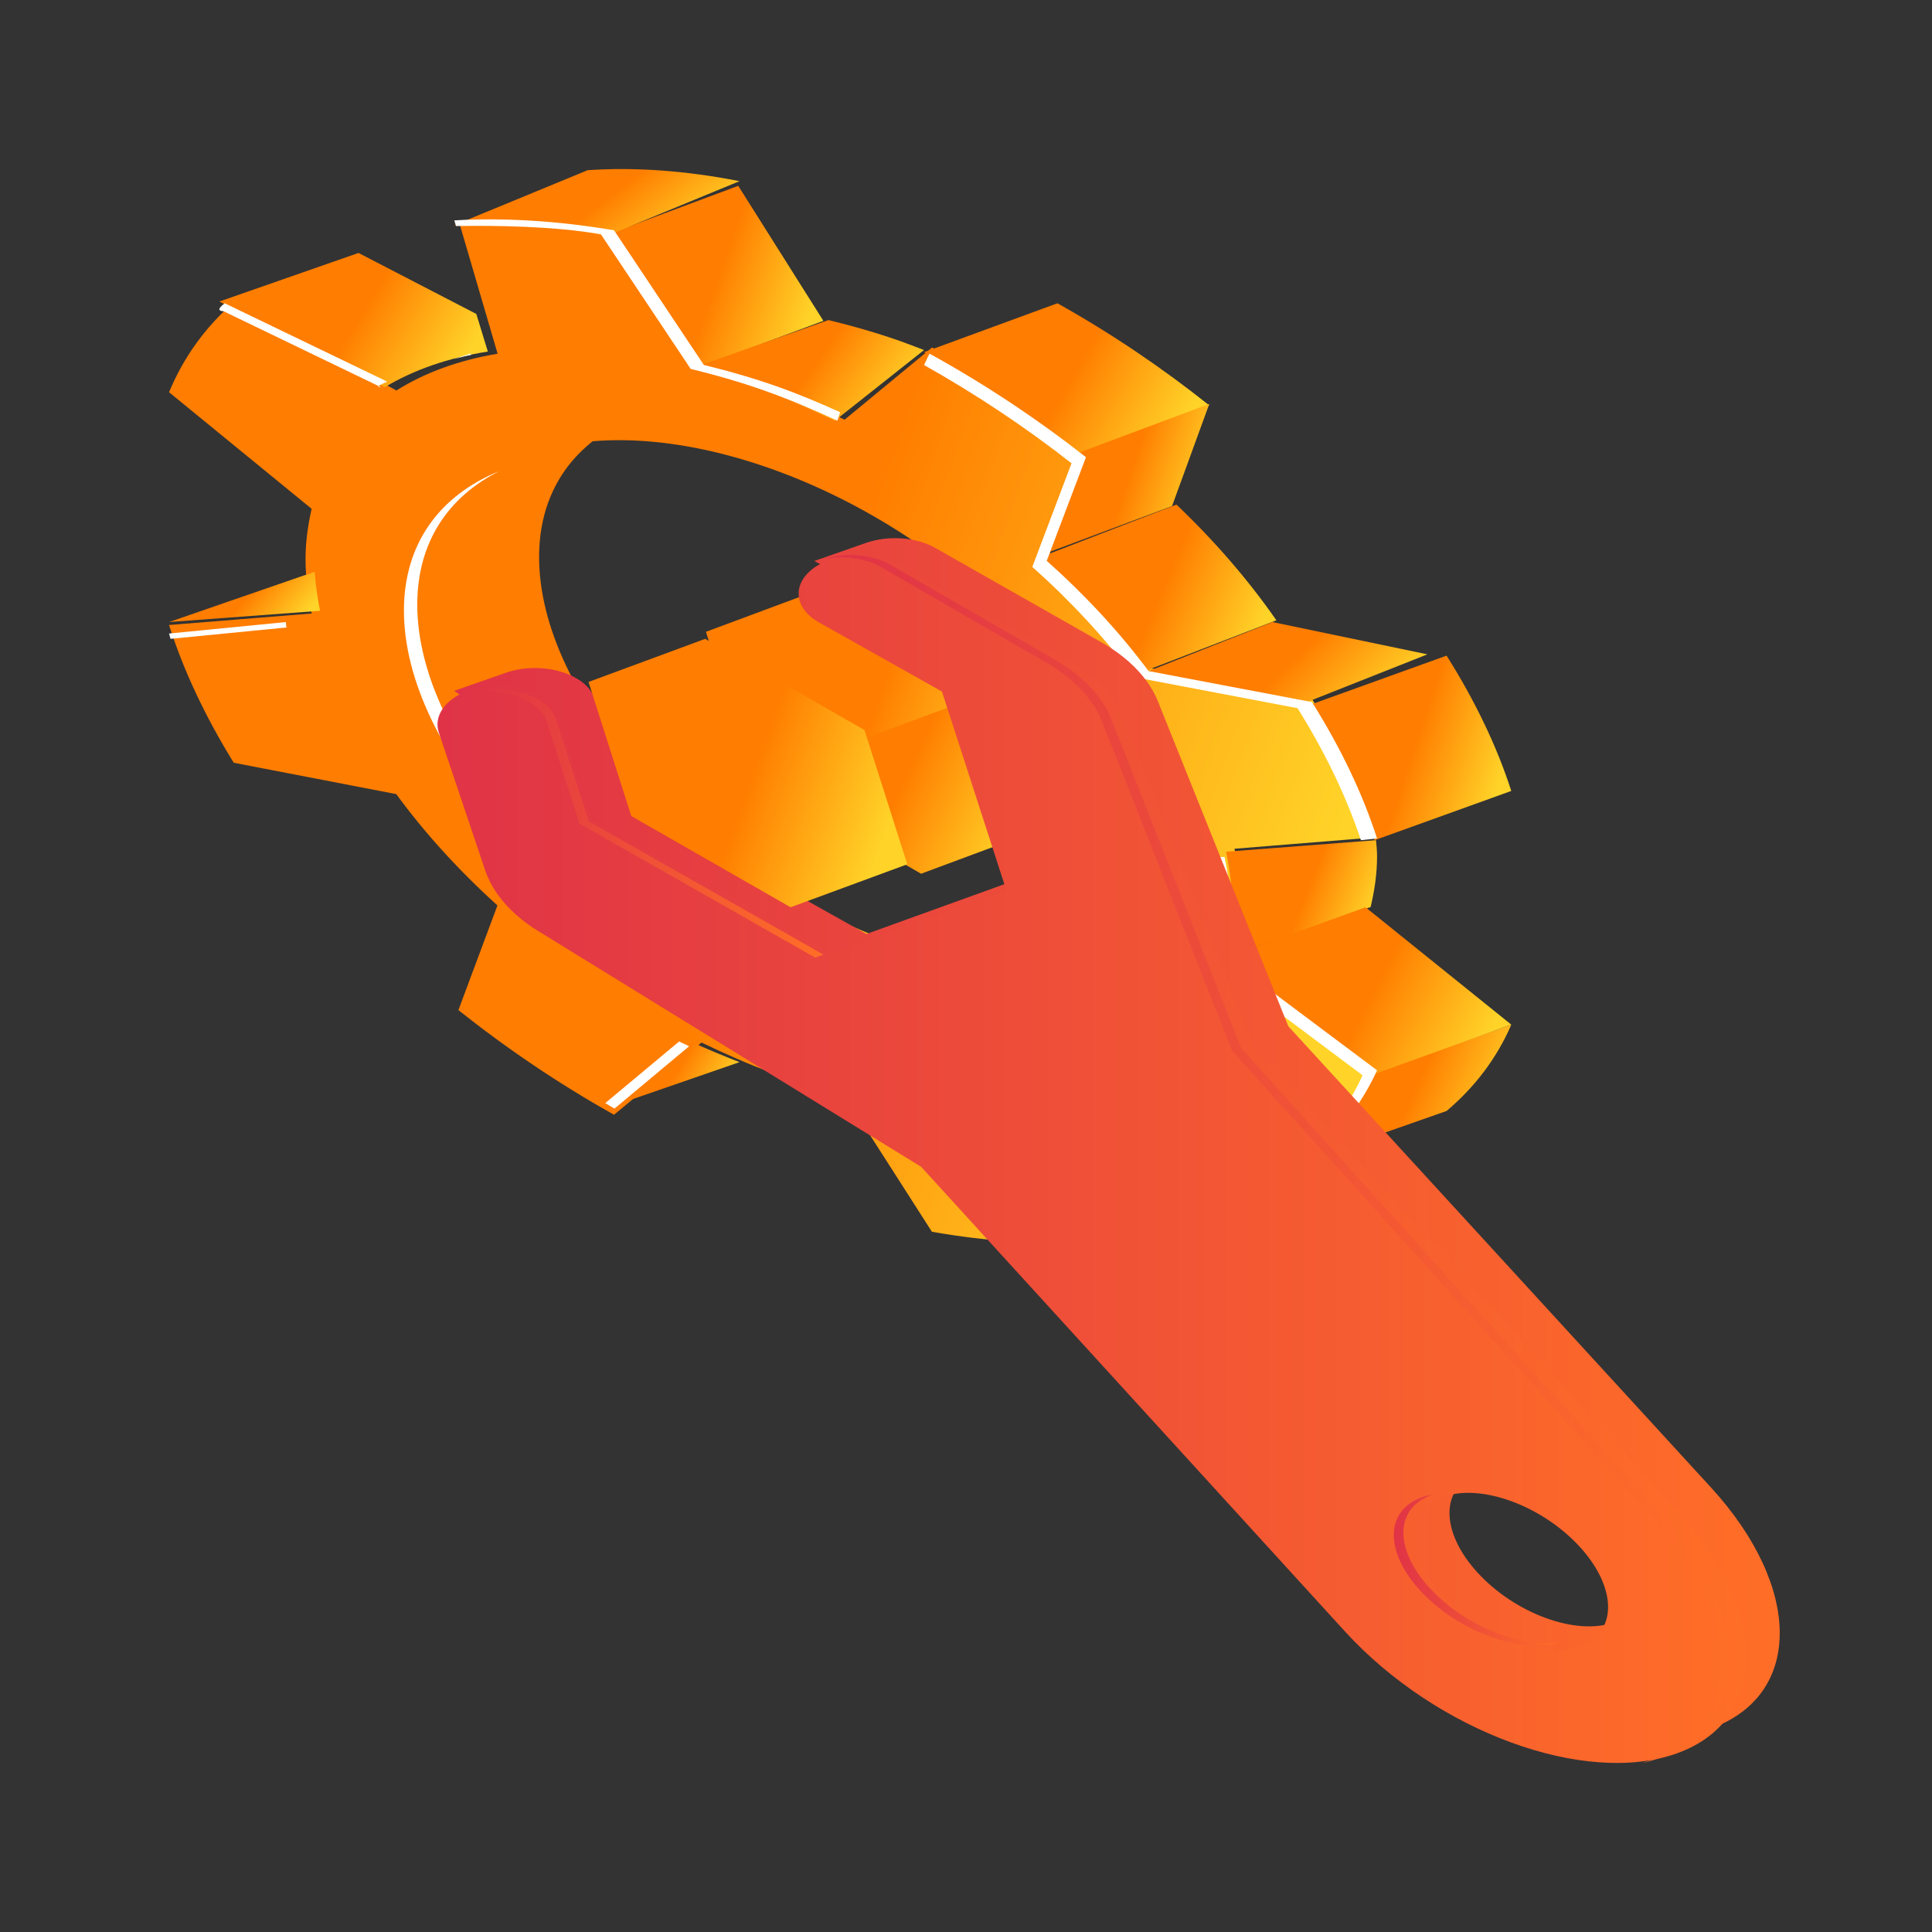 <svg xmlns="http://www.w3.org/2000/svg" width="80" height="80" viewBox="0 0 80 80" fill="none"><rect x="0" y="0" width="80" height="80" fill="#333333" stroke="none"/><path d="M36.745 38.949C28.778 36.013 22.323 28.903 22.323 23.066C22.323 20.902 23.22 19.227 24.746 18.116C20.376 18.319 17.421 20.655 17.421 24.596C17.421 30.432 23.876 37.543 31.843 40.478C36.848 42.321 41.239 42.07 43.821 40.183C41.729 40.285 39.32 39.897 36.745 38.949Z" fill="url(#paint0_linear)"></path><path d="M51.369 37.403C51.369 36.662 51.271 35.908 51.117 35.145L57.021 34.667C56.419 32.771 55.51 30.852 54.342 28.964L47.613 27.665C46.438 26.059 45.025 24.506 43.423 23.055L45.039 18.722C43.045 17.133 40.884 15.669 38.596 14.389L34.973 17.378C34.008 16.914 33.021 16.477 32.014 16.107C31.007 15.736 30.02 15.446 29.055 15.201L25.432 9.542C23.144 9.14 20.983 9.006 18.989 9.127L20.605 14.647C19.003 14.915 17.59 15.428 16.415 16.169L9.686 12.51C8.511 13.536 7.602 14.786 7 16.241L12.904 21.069C12.757 21.721 12.652 22.408 12.652 23.144C12.652 23.885 12.75 24.64 12.904 25.403L7 25.88C7.602 27.777 8.511 29.696 9.679 31.584L16.408 32.882C17.583 34.489 18.996 36.042 20.598 37.492L18.982 41.826C20.976 43.414 23.137 44.878 25.425 46.159L29.048 43.169C30.014 43.633 31 44.07 32.007 44.441C33.014 44.811 34.001 45.101 34.966 45.347L38.589 51.005C40.877 51.407 43.038 51.541 45.032 51.42L43.416 45.9C45.018 45.632 46.431 45.119 47.606 44.378L54.335 48.038C55.503 47.007 56.413 45.757 57.014 44.307L51.11 39.478C51.264 38.822 51.369 38.139 51.369 37.403ZM32.196 40.902C24.131 37.93 17.583 30.731 17.583 24.822C17.583 18.914 24.124 16.535 32.196 19.507C40.268 22.48 46.808 29.678 46.808 35.587C46.808 41.495 40.268 43.874 32.196 40.902Z" fill="url(#paint1_linear)"></path><path d="M34.095 13.286L30.569 7.695L25.063 9.745L28.582 15.337L34.095 13.286Z" fill="url(#paint2_linear)"></path><path d="M28.537 15.289C29.521 15.529 30.526 15.813 31.553 16.176C32.58 16.538 33.585 16.967 34.569 17.421L38.263 14.494C38.263 14.494 37.635 14.253 37.322 14.14C36.295 13.777 35.289 13.493 34.305 13.253L28.537 15.289Z" fill="url(#paint3_linear)"></path><path d="M30.621 7.502C28.389 7.061 26.279 6.915 24.334 7.047L18.811 9.324C20.756 9.191 22.866 9.338 25.098 9.779L30.621 7.502Z" fill="url(#paint4_linear)"></path><path d="M50.074 16.786C48.128 15.236 46.019 13.807 43.786 12.558L38.263 14.583C40.496 15.837 42.605 17.26 44.551 18.811L50.074 16.786Z" fill="url(#paint5_linear)"></path><path d="M44.663 18.748L43.127 22.979L48.531 20.957L50.074 16.726L44.663 18.748Z" fill="url(#paint6_linear)"></path><path d="M43.127 23.051C44.708 24.559 46.104 26.172 47.264 27.842L52.853 25.686C51.692 24.016 50.297 22.402 48.715 20.895L43.127 23.051Z" fill="url(#paint7_linear)"></path><path d="M47.295 27.894L53.71 29.232L59.105 27.095L52.69 25.758L47.295 27.894Z" fill="url(#paint8_linear)"></path><path d="M54.242 29.186C55.41 31.041 56.319 32.926 56.921 34.79L62.579 32.751C61.977 30.887 61.068 29.002 59.9 27.148L54.242 29.186Z" fill="url(#paint9_linear)"></path><path d="M20.2 14.557L19.723 13L14.845 10.474L9.084 12.485L15.934 16.032C17.131 15.313 18.562 14.816 20.2 14.557Z" fill="url(#paint10_linear)"></path><path d="M56.921 44.418C56.319 45.811 55.41 47.003 54.242 47.989L59.9 46.003C61.068 45.016 61.977 43.82 62.579 42.432L56.921 44.418Z" fill="url(#paint11_linear)"></path><path d="M56.755 37.557C56.91 36.898 57.021 36.203 57.021 35.458C57.021 35.237 56.999 35.015 56.977 34.79L50.769 35.268C50.924 36.04 51.035 36.808 51.035 37.553C51.035 38.303 50.931 38.993 50.769 39.653L56.755 37.557Z" fill="url(#paint12_linear)"></path><path d="M50.769 39.657L56.795 44.516L62.579 42.428L56.545 37.568L50.769 39.657Z" fill="url(#paint13_linear)"></path><path d="M47.128 44.516C46.006 45.247 44.656 45.753 43.127 46.017L44.67 51.463L50.074 49.416L48.985 45.555L47.128 44.516Z" fill="url(#paint14_linear)"></path><path d="M13.03 23.674L7 25.758L13.253 25.291C13.142 24.746 13.067 24.206 13.03 23.674Z" fill="url(#paint15_linear)"></path><path d="M28.591 43.126L25.063 45.905L30.621 43.981C29.933 43.715 29.259 43.433 28.591 43.126Z" fill="url(#paint16_linear)"></path><path d="M19.505 14.696L19.493 14.642C19.255 14.709 19.036 14.785 18.811 14.87C19.036 14.803 19.268 14.74 19.505 14.696Z" fill="white"></path><path d="M11.836 25.758L7 26.233C7.021 26.308 7.041 26.378 7.062 26.453L11.863 25.982C11.849 25.907 11.842 25.833 11.836 25.758Z" fill="white"></path><path d="M44.37 19.184L42.745 23.474C44.356 24.91 45.778 26.448 46.96 28.038L53.728 29.324C54.861 31.136 55.748 32.974 56.353 34.789L57.021 34.719C56.416 32.841 55.501 30.941 54.326 29.072L47.558 27.787C46.376 26.196 44.954 24.658 43.343 23.222L44.968 18.932C42.963 17.359 40.789 15.91 38.488 14.642L38.263 15.115C40.43 16.334 42.478 17.7 44.37 19.184Z" fill="white"></path><path d="M31.885 40.923C23.816 37.986 17.278 30.873 17.278 25.035C17.278 22.455 18.558 20.568 20.684 19.505C18.229 20.502 16.726 22.486 16.726 25.282C16.726 31.12 23.264 38.233 31.332 41.17C35.402 42.651 39.087 42.784 41.737 41.8C41.541 41.84 41.338 41.862 41.135 41.893C38.611 42.471 35.395 42.202 31.885 40.923Z" fill="white"></path><path d="M44.516 45.905C45.276 45.619 45.971 45.214 46.6 44.687L46.403 44.516C45.845 45.093 45.205 45.551 44.516 45.905Z" fill="white"></path><path d="M15.77 16.031C15.516 16.039 15.77 15.92 16.031 15.801L9.305 12.558C9.116 12.706 8.941 12.87 9.261 12.89L15.77 16.031Z" fill="white"></path><path d="M43.181 46.117L44.707 51.463C44.527 51.459 44.879 51.454 45.211 51.436L43.637 45.905C43.319 45.986 42.995 46.059 43.181 46.117Z" fill="white"></path><path d="M50.946 37.526C50.946 36.858 50.848 36.173 50.705 35.484L50.074 35.511C50.232 36.261 50.344 37.008 50.344 37.732C50.344 38.461 50.239 39.133 50.074 39.774L56.42 44.525C55.878 45.733 55.081 46.782 54.104 47.695L54.141 47.989C55.397 46.975 56.374 45.746 57.021 44.319L50.675 39.568C50.841 38.927 50.946 38.25 50.946 37.526Z" fill="white"></path><path d="M24.879 9.698L28.599 15.275C29.59 15.517 30.603 15.803 31.637 16.168C32.671 16.533 33.684 16.964 34.675 17.421L34.789 17.069C33.935 16.682 33.066 16.317 32.183 16.005C31.148 15.64 30.136 15.354 29.145 15.112L25.425 9.535C23.076 9.139 20.857 9.007 18.811 9.126L18.882 9.359C20.628 9.333 22.933 9.368 24.879 9.698Z" fill="white"></path><path d="M28.12 43.126L25.063 45.677C25.19 45.75 25.317 45.832 25.444 45.905L28.537 43.322C28.402 43.254 28.261 43.195 28.12 43.126Z" fill="white"></path><path d="M37.597 35.484L30.98 31.707L29.231 26.162L34.053 24.368L40.663 28.146L42.431 33.704L37.597 35.484Z" fill="url(#paint17_linear)"></path><path d="M38.14 36.179L31.316 32.245L41.302 28.537L43.126 34.325L38.14 36.179Z" fill="url(#paint18_linear)"></path><path d="M70.85 61.595L53.346 42.495L47.948 29.042C47.568 28.102 46.758 27.252 45.618 26.602L38.735 22.692C37.933 22.233 36.758 22.153 35.814 22.496L33.717 23.23L34.569 23.676C34.47 24.17 34.73 24.696 35.392 25.065L40.467 27.906L43.12 36.06L35.878 38.674L25.989 33.13L24.624 28.935C24.279 27.875 22.393 27.336 20.908 27.871L18.811 28.605L19.641 29.202C19.634 29.331 19.641 29.461 19.69 29.59L21.605 35.259C21.928 36.207 22.689 37.076 23.786 37.752L39.608 47.452L57.111 66.552C60.286 70.016 65.107 72.154 68.823 71.958L68.752 72.305L70.85 71.57C74.643 70.203 74.643 65.737 70.85 61.595ZM66.824 67.18C65.269 67.741 62.742 66.819 61.186 65.122C59.631 63.425 59.631 61.591 61.186 61.03C62.742 60.468 65.261 61.39 66.824 63.087C68.379 64.784 68.379 66.618 66.824 67.18Z" fill="url(#paint19_linear)"></path><path d="M34.34 23.188C32.844 23.731 32.626 25.049 33.917 25.775L39.004 28.635L41.663 36.844L34.404 39.471L24.484 33.894L23.116 29.671C22.77 28.604 20.879 28.061 19.39 28.599C18.438 28.945 17.944 29.644 18.17 30.33L20.089 36.037C20.413 36.992 21.175 37.866 22.276 38.547L38.143 48.316L55.682 67.544C59.484 71.714 65.65 73.973 69.453 72.597C73.256 71.22 73.256 66.724 69.453 62.555L51.914 43.327L46.503 29.783C46.122 28.837 45.311 27.981 44.168 27.326L37.268 23.39C36.464 22.928 35.278 22.848 34.34 23.188ZM65.418 68.172C63.858 68.737 61.333 67.809 59.767 66.101C58.207 64.393 58.207 62.546 59.767 61.981C61.326 61.416 63.852 62.344 65.418 64.052C66.977 65.764 66.977 67.607 65.418 68.172Z" fill="url(#paint20_linear)"></path><path d="M59.31 61.893C59.325 61.889 59.332 61.889 59.347 61.884C59.195 61.91 59.05 61.941 58.913 61.988C57.317 62.535 57.317 64.317 58.913 65.974C60.495 67.618 63.059 68.511 64.663 67.987C63.059 68.264 60.777 67.388 59.31 65.874C57.714 64.222 57.714 62.439 59.31 61.893Z" fill="url(#paint21_linear)"></path><path d="M22.649 29.908L23.996 34.107L33.755 39.653L34.095 39.528L24.378 34.009L23.031 29.81C22.698 28.78 20.949 28.245 19.505 28.7C20.866 28.442 22.351 28.972 22.649 29.908Z" fill="url(#paint22_linear)"></path><path d="M68.783 62.696L51.393 43.401L46.028 29.803C45.65 28.854 44.846 27.995 43.713 27.338L36.872 23.387C36.109 22.946 35.004 22.856 34.095 23.149C34.92 22.987 35.83 23.104 36.487 23.486L43.328 27.437C44.461 28.094 45.273 28.949 45.643 29.902L51.009 43.496L68.398 62.795C72.168 66.98 72.168 71.488 68.398 72.874C68.272 72.919 68.146 72.96 68.02 73C68.286 72.942 68.538 72.865 68.783 72.775C72.553 71.394 72.553 66.881 68.783 62.696Z" fill="url(#paint23_linear)"></path><path d="M32.737 37.568L26.14 33.791L24.369 28.238L29.2 26.453L35.797 30.23L37.569 35.788L32.737 37.568Z" fill="url(#paint24_linear)"></path><defs><linearGradient id="paint0_linear" x1="32.406" y1="25.433" x2="44.021" y2="29.334" gradientUnits="userSpaceOnUse"><stop stop-color="#FF7D00"></stop><stop offset="1" stop-color="#FFD328"></stop></linearGradient><linearGradient id="paint1_linear" x1="35.393" y1="22.212" x2="57.145" y2="29.928" gradientUnits="userSpaceOnUse"><stop stop-color="#FF7D00"></stop><stop offset="1" stop-color="#FFD328"></stop></linearGradient><linearGradient id="paint2_linear" x1="30.189" y1="10.062" x2="34.116" y2="11.457" gradientUnits="userSpaceOnUse"><stop stop-color="#FF7D00"></stop><stop offset="1" stop-color="#FFD328"></stop></linearGradient><linearGradient id="paint3_linear" x1="34.057" y1="14.544" x2="37.25" y2="16.782" gradientUnits="userSpaceOnUse"><stop stop-color="#FF7D00"></stop><stop offset="1" stop-color="#FFD328"></stop></linearGradient><linearGradient id="paint4_linear" x1="25.514" y1="7.861" x2="27.712" y2="10.668" gradientUnits="userSpaceOnUse"><stop stop-color="#FF7D00"></stop><stop offset="1" stop-color="#FFD328"></stop></linearGradient><linearGradient id="paint5_linear" x1="44.967" y1="14.495" x2="49.34" y2="16.977" gradientUnits="userSpaceOnUse"><stop stop-color="#FF7D00"></stop><stop offset="1" stop-color="#FFD328"></stop></linearGradient><linearGradient id="paint6_linear" x1="47.07" y1="18.663" x2="50.13" y2="19.685" gradientUnits="userSpaceOnUse"><stop stop-color="#FF7D00"></stop><stop offset="1" stop-color="#FFD328"></stop></linearGradient><linearGradient id="paint7_linear" x1="48.647" y1="23.047" x2="52.693" y2="24.749" gradientUnits="userSpaceOnUse"><stop stop-color="#FF7D00"></stop><stop offset="1" stop-color="#FFD328"></stop></linearGradient><linearGradient id="paint8_linear" x1="53.999" y1="26.834" x2="56.828" y2="29.724" gradientUnits="userSpaceOnUse"><stop stop-color="#FF7D00"></stop><stop offset="1" stop-color="#FFD328"></stop></linearGradient><linearGradient id="paint9_linear" x1="58.974" y1="29.515" x2="62.66" y2="30.723" gradientUnits="userSpaceOnUse"><stop stop-color="#FF7D00"></stop><stop offset="1" stop-color="#FFD328"></stop></linearGradient><linearGradient id="paint10_linear" x1="15.393" y1="12.195" x2="19.391" y2="14.598" gradientUnits="userSpaceOnUse"><stop stop-color="#FF7D00"></stop><stop offset="1" stop-color="#FFD328"></stop></linearGradient><linearGradient id="paint11_linear" x1="58.974" y1="44.153" x2="62.367" y2="45.682" gradientUnits="userSpaceOnUse"><stop stop-color="#FF7D00"></stop><stop offset="1" stop-color="#FFD328"></stop></linearGradient><linearGradient id="paint12_linear" x1="54.318" y1="36.296" x2="56.981" y2="37.325" gradientUnits="userSpaceOnUse"><stop stop-color="#FF7D00"></stop><stop offset="1" stop-color="#FFD328"></stop></linearGradient><linearGradient id="paint13_linear" x1="57.472" y1="39.72" x2="62.058" y2="42.063" gradientUnits="userSpaceOnUse"><stop stop-color="#FF7D00"></stop><stop offset="1" stop-color="#FFD328"></stop></linearGradient><linearGradient id="paint14_linear" x1="47.07" y1="46.668" x2="50.19" y2="47.605" gradientUnits="userSpaceOnUse"><stop stop-color="#FF7D00"></stop><stop offset="1" stop-color="#FFD328"></stop></linearGradient><linearGradient id="paint15_linear" x1="10.549" y1="24.319" x2="12.238" y2="25.842" gradientUnits="userSpaceOnUse"><stop stop-color="#FF7D00"></stop><stop offset="1" stop-color="#FFD328"></stop></linearGradient><linearGradient id="paint16_linear" x1="28.218" y1="43.987" x2="30.217" y2="45.188" gradientUnits="userSpaceOnUse"><stop stop-color="#FF7D00"></stop><stop offset="1" stop-color="#FFD328"></stop></linearGradient><linearGradient id="paint17_linear" x1="36.724" y1="27.812" x2="42.456" y2="29.858" gradientUnits="userSpaceOnUse"><stop stop-color="#FF7D00"></stop><stop offset="1" stop-color="#FFD328"></stop></linearGradient><linearGradient id="paint18_linear" x1="38.02" y1="30.904" x2="42.776" y2="33.113" gradientUnits="userSpaceOnUse"><stop stop-color="#FF7D00"></stop><stop offset="1" stop-color="#FFD328"></stop></linearGradient><linearGradient id="paint19_linear" x1="18.819" y1="47.285" x2="73.703" y2="47.285" gradientUnits="userSpaceOnUse"><stop offset="0.002" stop-color="#E03347"></stop><stop offset="1" stop-color="#FF6E27"></stop></linearGradient><linearGradient id="paint20_linear" x1="18.124" y1="47.98" x2="72.313" y2="47.98" gradientUnits="userSpaceOnUse"><stop offset="0.002" stop-color="#E03347"></stop><stop offset="1" stop-color="#FF6E27"></stop></linearGradient><linearGradient id="paint21_linear" x1="57.717" y1="65.009" x2="64.664" y2="65.009" gradientUnits="userSpaceOnUse"><stop offset="0.002" stop-color="#E03347"></stop><stop offset="1" stop-color="#FF6E27"></stop></linearGradient><linearGradient id="paint22_linear" x1="19.508" y1="34.093" x2="34.097" y2="34.093" gradientUnits="userSpaceOnUse"><stop offset="0.002" stop-color="#E03347"></stop><stop offset="1" stop-color="#FF6E27"></stop></linearGradient><linearGradient id="paint23_linear" x1="34.101" y1="47.98" x2="71.616" y2="47.98" gradientUnits="userSpaceOnUse"><stop offset="0.002" stop-color="#E03347"></stop><stop offset="1" stop-color="#FF6E27"></stop></linearGradient><linearGradient id="paint24_linear" x1="31.861" y1="29.896" x2="37.594" y2="31.942" gradientUnits="userSpaceOnUse"><stop stop-color="#FF7D00"></stop><stop offset="1" stop-color="#FFD328"></stop></linearGradient></defs></svg>